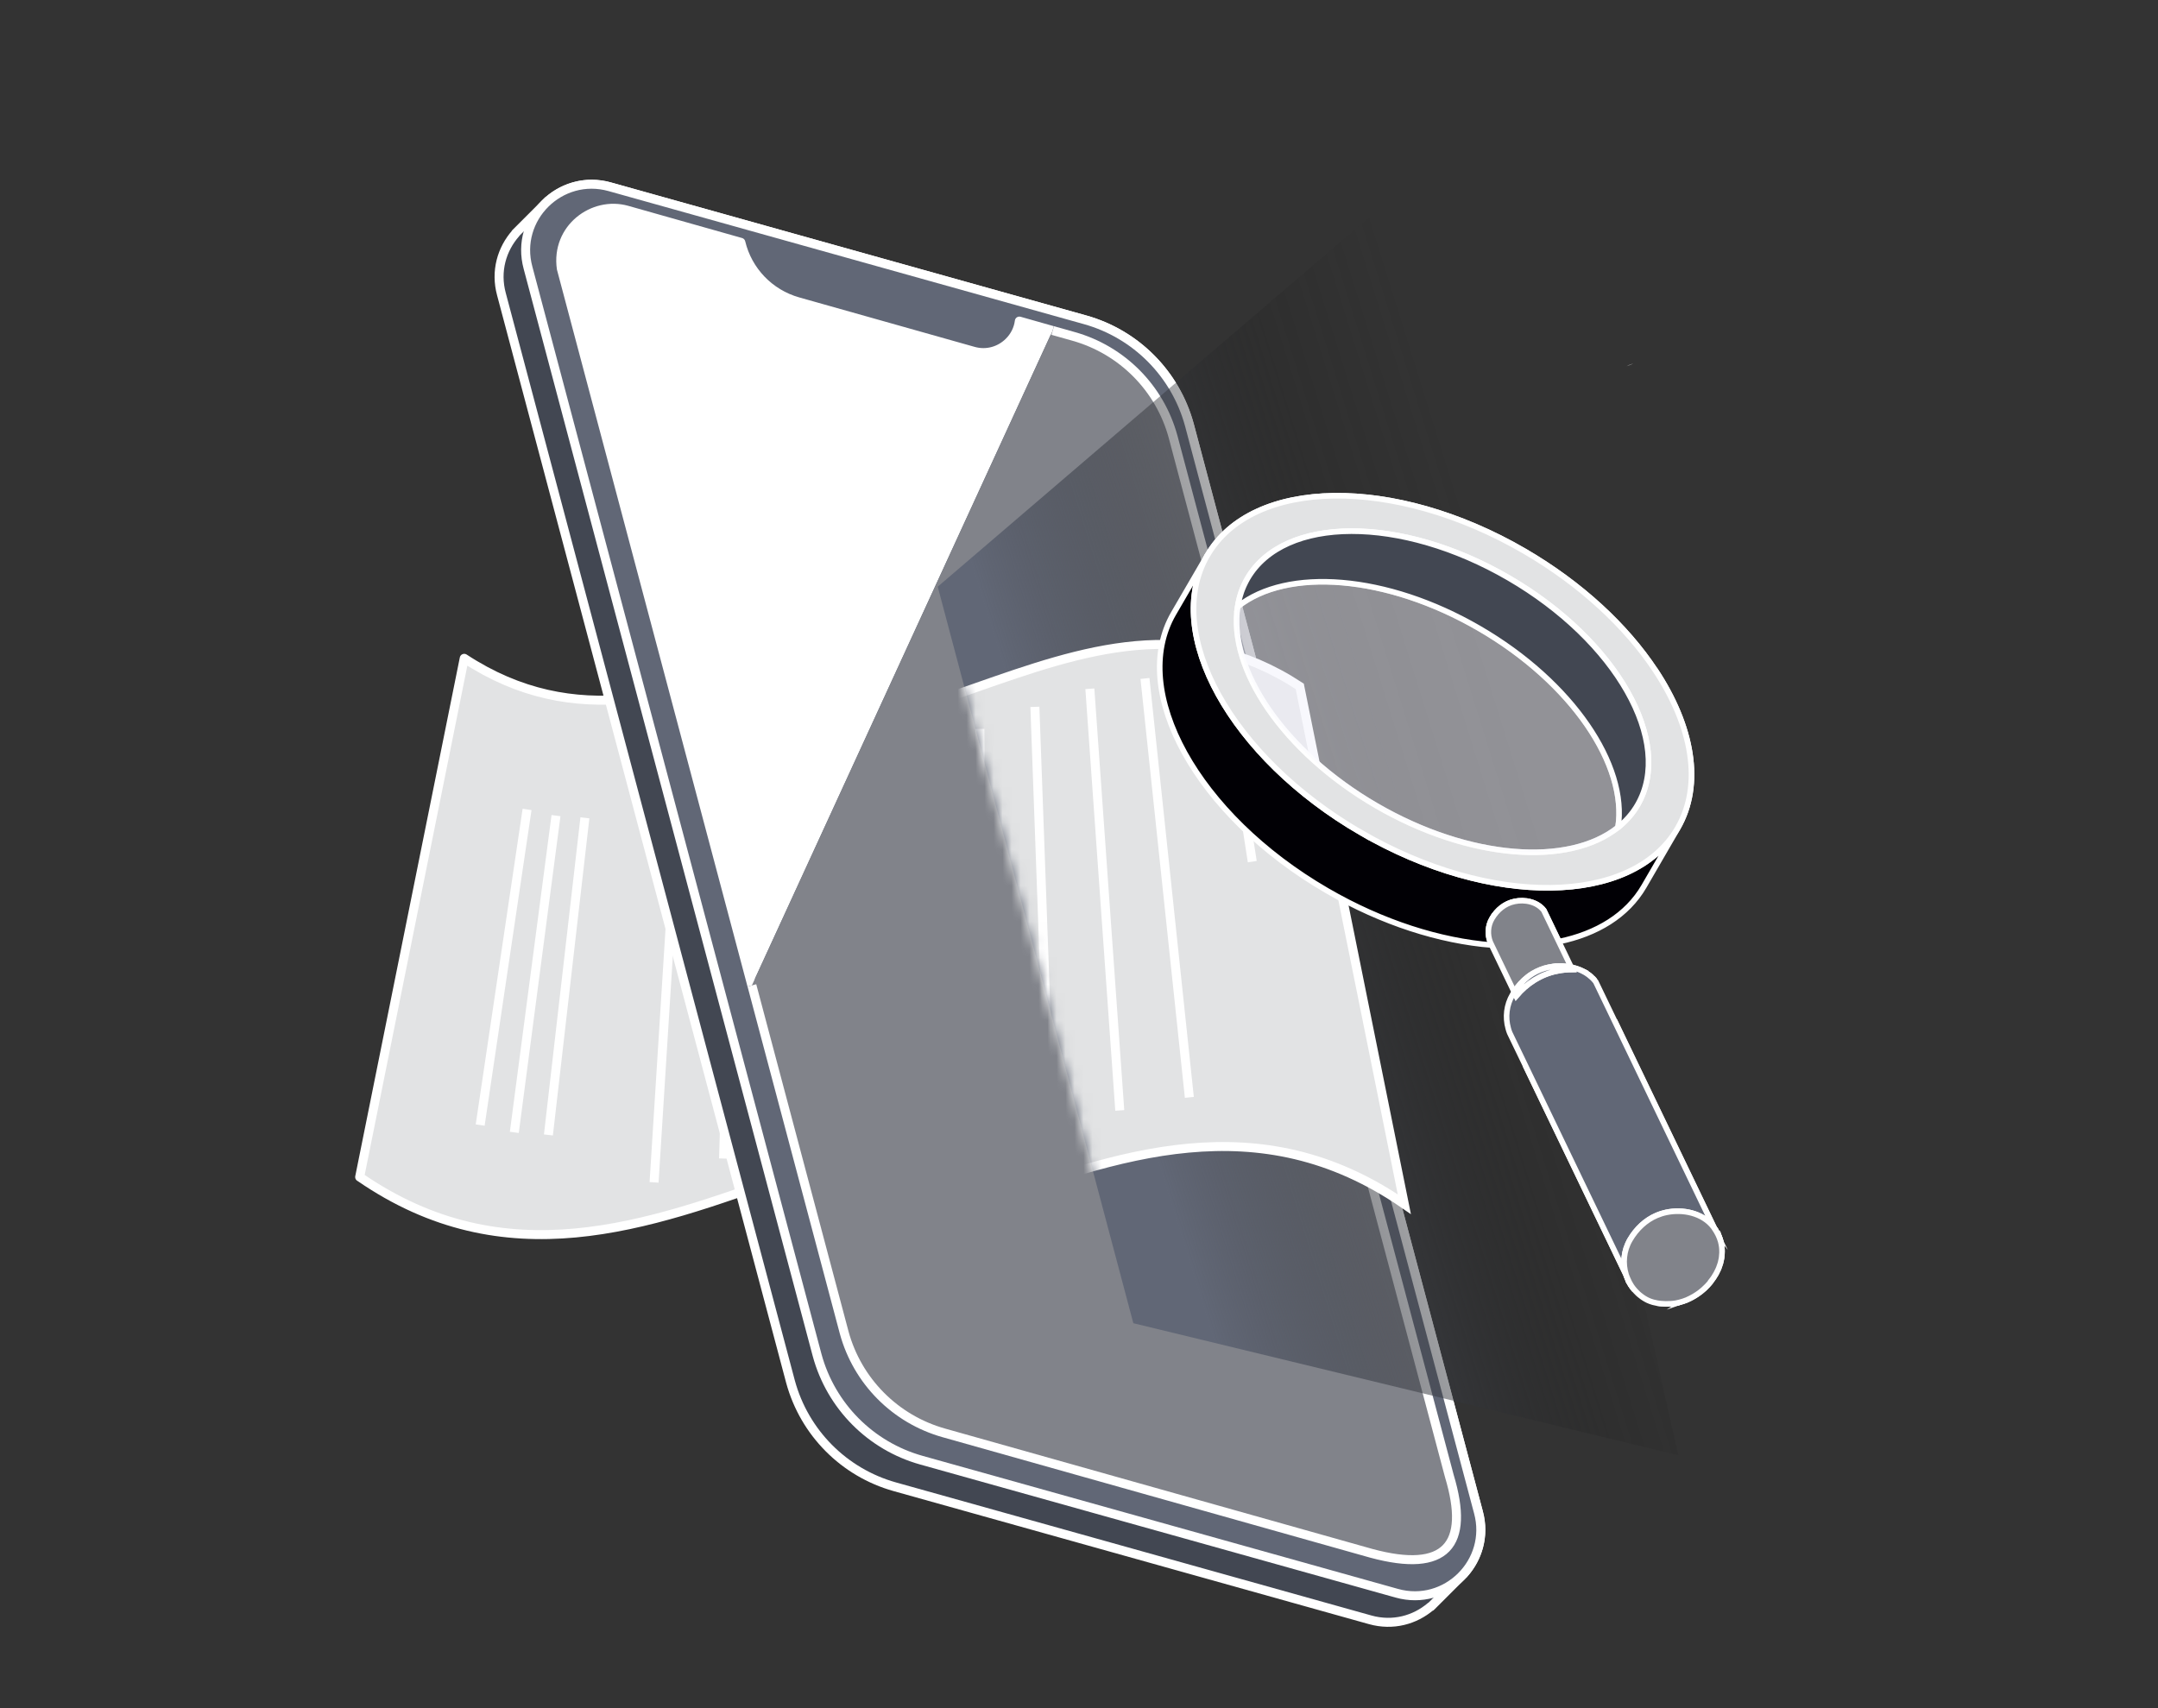 <svg width="240" height="190" viewBox="0 0 240 190" fill="none" xmlns="http://www.w3.org/2000/svg">
<rect x="0" y="0" width="240" height="190" fill="#333333" stroke="none"/>
<mask id="mask0_2396_4080" style="mask-type:alpha" maskUnits="userSpaceOnUse" x="0" y="0" width="240" height="190">
<rect width="240" height="190" rx="10" fill="#191919"/>
</mask>
<g mask="url(#mask0_2396_4080)">
<path d="M40 130.923C43.874 111.689 47.755 92.461 51.629 73.227C76.431 89.485 98.836 56.662 123.657 72.934C127.531 92.135 131.412 111.337 135.286 130.533C102.86 108.16 72.413 153.283 40 130.917V130.923Z" fill="#E2E3E4" stroke="white" stroke-linejoin="round"/>
<path d="M53.402 125.142C55.141 113.441 56.879 101.741 58.618 90.033" stroke="white" stroke-linejoin="round"/>
<path d="M57.199 125.956C58.742 114.21 60.292 102.47 61.835 90.724" stroke="white" stroke-linejoin="round"/>
<path d="M60.992 126.242C62.346 114.483 63.694 102.724 65.049 90.971" stroke="white" stroke-linejoin="round"/>
<path d="M72.742 131.517C73.778 115.096 74.806 98.668 75.842 82.246" stroke="white" stroke-linejoin="round"/>
<path d="M80.469 128.866C80.964 112.627 81.465 96.388 81.96 80.148" stroke="white" stroke-linejoin="round"/>
<path d="M88.195 125.734C88.156 109.71 88.117 93.685 88.078 77.661" stroke="white" stroke-linejoin="round"/>
<path d="M95.918 122.641C95.345 106.832 94.772 91.022 94.199 75.213" stroke="white" stroke-linejoin="round"/>
<path d="M103.64 120.109C102.533 104.475 101.419 88.842 100.312 73.208" stroke="white" stroke-linejoin="round"/>
<path d="M111.365 118.65C109.718 103.12 108.077 87.584 106.43 72.055" stroke="white" stroke-linejoin="round"/>
<path d="M118.375 92.429C117.373 85.969 116.37 79.517 115.367 73.058" stroke="white" stroke-linejoin="round"/>
<path d="M162.764 175.096H162.758C164.36 173.338 165.134 170.824 164.425 168.207L132.278 47.253C130.735 41.588 126.334 37.154 120.682 35.572L67.803 20.772C65.219 20.049 62.738 20.785 60.98 22.328L60.967 22.315L57.34 25.942L57.353 25.955C55.81 27.7 55.067 30.167 55.771 32.739L87.917 153.693C89.46 159.358 93.862 163.792 99.513 165.375L152.385 180.175C154.918 180.884 157.36 180.188 159.111 178.697L159.131 178.716L162.758 175.089L162.764 175.096Z" fill="#424752" stroke="white" stroke-linejoin="round"/>
<path d="M155.344 177.219L102.472 162.419C96.82 160.837 92.419 156.402 90.876 150.738L58.723 29.784C57.225 24.275 62.304 19.235 67.806 20.772L120.678 35.572C126.33 37.154 130.731 41.589 132.274 47.254L164.421 168.207C165.918 173.716 160.839 178.762 155.344 177.219Z" fill="#616776" stroke="white" stroke-linejoin="round"/>
<path d="M117.065 36.764L113.366 35.715C113.249 36.62 112.832 37.421 112.22 38.027C111.231 39.016 109.753 39.492 108.248 39.062L88.741 33.56C85.557 32.661 83.147 30.115 82.392 26.957L69.734 23.376C65.958 22.315 61.79 25.414 62.428 29.881L83.616 109.605" fill="white"/>
<path d="M117.065 36.764L113.366 35.715C113.249 36.62 112.832 37.421 112.22 38.027C111.231 39.016 109.753 39.492 108.248 39.062L88.741 33.56C85.557 32.661 83.147 30.115 82.392 26.957L69.734 23.376C65.958 22.315 61.79 25.414 62.428 29.881L83.616 109.605" stroke="white" stroke-linejoin="round"/>
<path d="M83.621 109.606L93.883 148.218C95.355 153.628 99.567 157.867 104.972 159.384L152.511 172.778C160.819 175.025 163.508 171.873 161.184 164.17L130.463 48.582C128.992 43.171 124.786 38.932 119.388 37.415L117.076 36.764" fill="#81838A"/>
<path d="M83.621 109.606L93.883 148.218C95.355 153.628 99.567 157.867 104.972 159.384L152.511 172.778C160.819 175.025 163.508 171.873 161.184 164.17L130.463 48.582C128.992 43.171 124.786 38.932 119.388 37.415L117.076 36.764" stroke="white" stroke-miterlimit="10"/>
<path d="M186.657 161.872L126.043 147.183L104.289 65.257L155.045 21.788L186.657 161.872Z" fill="url(#paint0_linear_2396_4080)"/>
<mask id="mask1_2396_4080" style="mask-type:luminance" maskUnits="userSpaceOnUse" x="104" y="65" width="72" height="89">
<path d="M154.594 74.375L174.794 153.146L126.394 146.743L104.925 65.894L154.594 74.375Z" fill="white" stroke="white"/>
</mask>
<g mask="url(#mask1_2396_4080)">
<path d="M60.895 134.335C64.769 115.101 68.65 95.873 72.524 76.639C97.325 92.897 119.731 60.074 144.552 76.346C148.426 95.548 152.307 114.749 156.181 133.945C123.755 111.572 93.308 156.695 60.895 134.329V134.335Z" fill="#E2E3E4" stroke="white" stroke-miterlimit="10"/>
<path d="M109.09 129.146C109.051 113.122 109.012 97.097 108.973 81.073" stroke="white" stroke-linejoin="round"/>
<path d="M116.813 126.053C116.24 110.244 115.667 94.434 115.094 78.625" stroke="white" stroke-linejoin="round"/>
<path d="M124.534 123.514C123.427 107.881 122.314 92.247 121.207 76.613" stroke="white" stroke-linejoin="round"/>
<path d="M132.272 122.062C130.624 106.532 128.983 90.996 127.336 75.467" stroke="white" stroke-linejoin="round"/>
<path d="M139.27 95.841C138.267 89.382 137.264 82.929 136.262 76.47" stroke="white" stroke-linejoin="round"/>
</g>
<mask id="path-27-inside-1_2396_4080" fill="white">
<path d="M181.633 40.449C181.587 40.462 181.275 40.547 180.91 40.729C181.184 40.612 181.431 40.521 181.633 40.449Z"/>
</mask>
<path d="M181.633 40.449C181.587 40.462 181.275 40.547 180.91 40.729C181.184 40.612 181.431 40.521 181.633 40.449Z" fill="white"/>
<path d="M181.633 40.449L181.967 41.392L181.358 39.488L181.633 40.449ZM180.91 40.729L180.463 39.835L181.304 41.648L180.91 40.729ZM181.633 40.449L181.358 39.488C181.367 39.485 181.336 39.494 181.327 39.496C181.31 39.502 181.287 39.508 181.261 39.516C181.208 39.532 181.139 39.554 181.059 39.583C180.9 39.639 180.691 39.721 180.463 39.835L180.91 40.729L181.357 41.624C181.635 41.485 181.873 41.421 181.908 41.411L181.633 40.449ZM180.91 40.729L181.304 41.648C181.55 41.543 181.775 41.46 181.967 41.392L181.633 40.449L181.299 39.507C181.087 39.582 180.817 39.681 180.516 39.81L180.91 40.729Z" fill="white" mask="url(#path-27-inside-1_2396_4080)"/>
<mask id="path-29-inside-2_2396_4080" fill="white">
<path d="M181.633 40.449C181.587 40.462 181.275 40.547 180.91 40.729C181.184 40.612 181.431 40.521 181.633 40.449Z"/>
</mask>
<path d="M181.633 40.449C181.587 40.462 181.275 40.547 180.91 40.729C181.184 40.612 181.431 40.521 181.633 40.449Z" fill="white"/>
<path d="M181.633 40.449L181.967 41.392L181.358 39.488L181.633 40.449ZM180.91 40.729L180.463 39.835L181.304 41.648L180.91 40.729ZM181.633 40.449L181.358 39.488C181.367 39.485 181.336 39.494 181.327 39.496C181.31 39.502 181.287 39.508 181.261 39.516C181.208 39.532 181.139 39.554 181.059 39.583C180.9 39.639 180.691 39.721 180.463 39.835L180.91 40.729L181.357 41.624C181.635 41.485 181.873 41.421 181.908 41.411L181.633 40.449ZM180.91 40.729L181.304 41.648C181.55 41.543 181.775 41.46 181.967 41.392L181.633 40.449L181.299 39.507C181.087 39.582 180.817 39.681 180.516 39.81L180.91 40.729Z" fill="white" mask="url(#path-29-inside-2_2396_4080)"/>
<path d="M191.341 138.004C191.341 138.004 191.362 138.046 191.366 138.064C191.303 137.847 191.22 137.63 191.118 137.417L191.124 137.427C191.21 137.615 191.286 137.81 191.338 137.999L191.341 138.004Z" fill="#81838A" stroke="white" stroke-width="0.62" stroke-miterlimit="10"/>
<path d="M190.779 136.798C190.741 136.739 190.706 136.684 190.668 136.625C190.677 136.64 190.684 136.65 190.69 136.66C190.719 136.704 190.747 136.748 190.781 136.79L190.779 136.798Z" fill="#81838A" stroke="white" stroke-width="0.62" stroke-miterlimit="10"/>
<path d="M191.043 137.272C191.021 137.237 191.009 137.196 190.991 137.158C191.014 137.193 191.026 137.234 191.043 137.272Z" fill="#81838A" stroke="white" stroke-width="0.62" stroke-miterlimit="10"/>
<path d="M181.438 143.042C181.52 143.17 181.621 143.285 181.718 143.404C181.621 143.285 181.529 143.164 181.442 143.039L181.438 143.042Z" fill="#616776" stroke="white" stroke-width="0.62" stroke-miterlimit="10"/>
<path d="M190.904 141.565C190.874 141.626 190.838 141.69 190.8 141.75C190.835 141.686 190.869 141.629 190.904 141.565Z" fill="#616776" stroke="white" stroke-width="0.62" stroke-miterlimit="10"/>
<path d="M190.146 142.689C190.174 142.656 190.195 142.623 190.223 142.591C190.171 142.652 190.125 142.709 190.073 142.77C190.096 142.741 190.123 142.717 190.146 142.689Z" fill="#616776" stroke="white" stroke-width="0.62" stroke-miterlimit="10"/>
<path d="M190.594 142.09C190.555 142.149 190.512 142.212 190.47 142.266C190.514 142.204 190.555 142.149 190.594 142.09Z" fill="#616776" stroke="white" stroke-width="0.62" stroke-miterlimit="10"/>
<path d="M191.489 138.683C191.489 138.683 191.493 138.688 191.491 138.697C191.491 138.697 191.488 138.692 191.489 138.683Z" fill="#616776" stroke="white" stroke-width="0.62" stroke-miterlimit="10"/>
<path d="M191.511 139.279C191.507 139.316 191.504 139.353 191.508 139.392C191.512 139.355 191.516 139.318 191.511 139.279Z" fill="#616776" stroke="white" stroke-width="0.62" stroke-miterlimit="10"/>
<path d="M191.464 139.87C191.456 139.923 191.446 139.972 191.438 140.026C191.446 139.972 191.461 139.92 191.464 139.87Z" fill="#616776" stroke="white" stroke-width="0.62" stroke-miterlimit="10"/>
<path d="M191.349 140.447C191.332 140.507 191.314 140.567 191.294 140.622C191.311 140.562 191.332 140.507 191.349 140.447Z" fill="#616776" stroke="white" stroke-width="0.62" stroke-miterlimit="10"/>
<path d="M191.158 141.02C191.136 141.083 191.105 141.144 191.08 141.202C191.11 141.141 191.132 141.078 191.158 141.02Z" fill="#616776" stroke="white" stroke-width="0.62" stroke-miterlimit="10"/>
<path d="M181.445 143.039C181.273 142.781 181.135 142.502 181.015 142.217C181.135 142.502 181.27 142.777 181.442 143.034C181.524 143.162 181.621 143.281 181.717 143.399C181.727 143.414 181.74 143.434 181.749 143.448C181.755 143.458 181.762 143.468 181.776 143.48C181.659 143.34 181.538 143.195 181.437 143.037L181.445 143.039Z" fill="#616776" stroke="white" stroke-width="0.62" stroke-miterlimit="10"/>
<path d="M187.637 144.554C187.637 144.554 187.589 144.577 187.566 144.585C187.586 144.572 187.614 144.561 187.637 144.554Z" fill="#616776" stroke="white" stroke-width="0.62" stroke-miterlimit="10"/>
<path d="M186.738 144.858C186.738 144.858 186.789 144.839 186.812 144.831C186.676 144.87 186.543 144.9 186.406 144.925C186.517 144.902 186.628 144.88 186.735 144.853L186.738 144.858Z" fill="#616776" stroke="white" stroke-width="0.62" stroke-miterlimit="10"/>
<path d="M188.452 144.136C188.397 144.17 188.343 144.205 188.277 144.233C188.332 144.199 188.389 144.169 188.452 144.136Z" fill="#616776" stroke="white" stroke-width="0.62" stroke-miterlimit="10"/>
<path d="M189.786 143.086C189.812 143.062 189.831 143.037 189.854 143.008C189.811 143.049 189.773 143.088 189.73 143.129C189.75 143.117 189.766 143.099 189.783 143.081L189.786 143.086Z" fill="#616776" stroke="white" stroke-width="0.62" stroke-miterlimit="10"/>
<path d="M189.123 143.677C189.123 143.677 189.123 143.677 189.117 143.681C189.117 143.681 189.117 143.681 189.123 143.677Z" fill="#616776" stroke="white" stroke-width="0.62" stroke-miterlimit="10"/>
<path d="M184.409 144.958C184.479 144.969 184.548 144.98 184.62 144.983C184.641 144.984 184.662 144.984 184.687 144.989C184.566 144.976 184.454 144.964 184.336 144.942C184.36 144.948 184.385 144.953 184.409 144.958Z" fill="#616776" stroke="white" stroke-width="0.62" stroke-miterlimit="10"/>
<path d="M186.408 144.933C186.346 144.945 186.281 144.952 186.211 144.962C186.276 144.955 186.341 144.948 186.403 144.936L186.408 144.933Z" fill="#616776" stroke="white" stroke-width="0.62" stroke-miterlimit="10"/>
<path d="M185.847 145.003C185.899 144.998 185.952 144.992 186.004 144.987C185.939 144.994 185.865 144.999 185.797 145.001C185.81 145 185.831 145 185.844 144.999L185.847 145.003Z" fill="#616776" stroke="white" stroke-width="0.62" stroke-miterlimit="10"/>
<path d="M191.047 137.264C191.025 137.23 191.012 137.189 190.995 137.152C190.928 137.035 190.857 136.914 190.778 136.791C190.749 136.747 190.721 136.702 190.688 136.661C190.827 136.857 190.943 137.06 191.047 137.264Z" fill="#616776" stroke="white" stroke-width="0.62" stroke-miterlimit="10"/>
<path d="M191.341 138.004C191.287 137.81 191.209 137.624 191.128 137.433C191.214 137.621 191.287 137.81 191.341 138.004Z" fill="#616776" stroke="white" stroke-width="0.62" stroke-miterlimit="10"/>
<path d="M165.951 102.155C166.515 101.203 167.373 100.493 168.458 100.269C169.59 100.03 170.957 100.299 171.71 101.268L173.377 104.734C177.597 103.862 180.956 101.812 182.827 98.599L186.581 92.128C181.563 100.777 165.787 100.989 151.345 92.601C136.902 84.221 129.265 70.428 134.271 61.78L130.519 68.235C125.501 76.884 133.136 90.685 147.574 99.068C153.759 102.659 160.18 104.668 165.903 105.123L165.75 104.798C165.42 103.968 165.453 102.981 165.948 102.15L165.951 102.155Z" fill="#010005"/>
<path d="M186.581 92.128L182.827 98.599C180.956 101.812 177.597 103.862 173.377 104.734L171.71 101.268C170.957 100.299 169.59 100.03 168.458 100.269C167.373 100.493 166.515 101.203 165.951 102.155L165.948 102.15C165.453 102.981 165.42 103.968 165.75 104.798L165.903 105.123C160.18 104.668 153.759 102.659 147.574 99.068C133.136 90.685 125.501 76.884 130.519 68.235L134.271 61.78C129.265 70.428 136.902 84.221 151.345 92.601C165.787 100.989 181.563 100.777 186.581 92.128ZM186.581 92.128C189.406 87.261 188.221 80.756 184.069 74.508" stroke="white" stroke-width="0.62" stroke-miterlimit="10"/>
<path d="M169.511 61.296C175.819 64.96 180.831 69.657 184.056 74.514C180.834 69.662 175.822 64.965 169.514 61.301C155.069 52.908 139.293 53.12 134.28 61.766C134.28 61.766 134.27 61.772 134.273 61.777L134.283 61.771C139.298 53.117 155.077 52.91 169.516 61.293L169.511 61.296Z" fill="#E2E3E4" stroke="white" stroke-width="0.62" stroke-miterlimit="10"/>
<path d="M151.339 92.598C165.778 100.981 181.554 100.769 186.575 92.125C189.399 87.258 188.215 80.753 184.062 74.505C180.84 69.653 175.828 64.956 169.517 61.287C155.076 52.912 139.297 53.119 134.284 61.765L134.274 61.771C129.272 70.424 136.911 84.222 151.342 92.603L151.339 92.598ZM167.785 64.273C179.76 71.228 186.178 82.538 182.114 89.534C182.047 89.646 181.976 89.761 181.904 89.877C181.884 89.911 181.856 89.942 181.835 89.976C181.781 90.053 181.734 90.132 181.679 90.209C181.654 90.245 181.626 90.277 181.596 90.317C181.546 90.391 181.493 90.46 181.435 90.532C181.407 90.564 181.382 90.601 181.349 90.636C181.29 90.708 181.237 90.776 181.176 90.844C181.148 90.875 181.12 90.907 181.092 90.939C181.031 91.006 180.968 91.081 180.898 91.147C180.875 91.175 180.844 91.203 180.821 91.231C180.749 91.305 180.678 91.378 180.609 91.443C180.588 91.464 180.561 91.488 180.54 91.508C180.459 91.588 180.38 91.66 180.296 91.734C180.276 91.747 180.26 91.765 180.248 91.779C180.149 91.863 180.05 91.947 179.948 92.027C179.948 92.027 179.943 92.03 179.939 92.033C174.471 96.407 163.386 95.604 153.066 89.616C142.74 83.617 136.552 74.389 137.645 67.472C137.645 67.472 137.645 67.472 137.64 67.475C137.66 67.344 137.685 67.21 137.71 67.076C137.714 67.06 137.717 67.043 137.721 67.027C137.745 66.914 137.77 66.801 137.8 66.685C137.805 66.661 137.812 66.628 137.817 66.604C137.844 66.504 137.87 66.404 137.901 66.301C137.913 66.265 137.92 66.233 137.932 66.198C137.961 66.102 137.989 66.015 138.018 65.92C138.03 65.885 138.044 65.841 138.056 65.806C138.083 65.719 138.119 65.633 138.154 65.548C138.171 65.509 138.185 65.466 138.202 65.427C138.237 65.342 138.271 65.264 138.307 65.179C138.324 65.141 138.345 65.099 138.362 65.06C138.403 64.972 138.442 64.891 138.485 64.808C138.505 64.774 138.522 64.735 138.539 64.697C138.603 64.579 138.667 64.462 138.73 64.345C142.794 57.35 155.794 57.314 167.774 64.266L167.785 64.273Z" fill="#E2E3E4" stroke="white" stroke-width="0.62" stroke-miterlimit="10"/>
<path opacity="0.5" d="M164.511 69.898C154.191 63.91 143.11 63.104 137.645 67.47C136.552 74.387 142.735 83.618 153.066 89.614C163.389 95.607 174.471 96.405 179.939 92.031C181.027 85.117 174.836 75.884 164.516 69.895L164.511 69.898Z" fill="#F2F2FC" stroke="white" stroke-width="0.62" stroke-miterlimit="10"/>
<path d="M138.495 64.815C138.452 64.898 138.408 64.982 138.372 65.067C138.355 65.106 138.334 65.148 138.317 65.186C138.278 65.267 138.242 65.352 138.212 65.434C138.195 65.473 138.181 65.516 138.164 65.555C138.129 65.64 138.101 65.727 138.065 65.813C138.053 65.848 138.037 65.887 138.028 65.927C137.995 66.017 137.966 66.113 137.942 66.205C137.93 66.24 137.923 66.272 137.911 66.308C137.88 66.411 137.854 66.511 137.827 66.611C137.822 66.635 137.812 66.663 137.81 66.692C137.785 66.805 137.755 66.921 137.731 67.034C137.727 67.051 137.724 67.067 137.72 67.083C137.695 67.217 137.667 67.346 137.65 67.482C137.65 67.482 137.65 67.482 137.655 67.479C143.125 63.11 154.202 63.911 164.521 69.908C174.844 75.901 181.032 85.129 179.944 92.043C179.944 92.043 179.949 92.04 179.953 92.037C180.055 91.958 180.154 91.873 180.253 91.789C180.273 91.777 180.289 91.759 180.301 91.745C180.385 91.67 180.464 91.598 180.545 91.519C180.566 91.498 180.593 91.474 180.614 91.454C180.688 91.385 180.759 91.312 180.826 91.242C180.852 91.218 180.88 91.186 180.903 91.157C180.969 91.087 181.031 91.02 181.097 90.95C181.125 90.918 181.153 90.886 181.181 90.854C181.242 90.787 181.3 90.715 181.354 90.646C181.382 90.614 181.407 90.577 181.44 90.542C181.493 90.473 181.551 90.401 181.601 90.328C181.626 90.291 181.654 90.259 181.684 90.219C181.739 90.142 181.794 90.065 181.84 89.987C181.861 89.953 181.889 89.921 181.909 89.887C181.984 89.777 182.051 89.664 182.119 89.544C186.183 82.548 179.765 71.239 167.79 64.283C155.804 57.321 142.804 57.357 138.74 64.352C138.673 64.465 138.61 64.582 138.549 64.704C138.529 64.738 138.512 64.776 138.495 64.815Z" fill="#424752" stroke="white" stroke-width="0.62" stroke-miterlimit="10"/>
<path d="M170.444 108.304C170.992 107.967 171.599 107.723 172.25 107.59C172.384 107.56 172.511 107.541 172.646 107.524C172.685 107.52 172.729 107.513 172.768 107.509C172.812 107.501 172.864 107.496 172.911 107.493C172.959 107.483 173.01 107.485 173.054 107.478C173.08 107.475 173.106 107.472 173.132 107.47C173.15 107.465 173.169 107.474 173.187 107.469C173.286 107.461 173.388 107.458 173.489 107.463C173.528 107.459 173.565 107.463 173.599 107.462C173.62 107.462 173.636 107.466 173.654 107.461C173.73 107.461 173.805 107.469 173.876 107.472C173.897 107.472 173.918 107.472 173.934 107.476C173.955 107.476 173.981 107.473 174.001 107.482C174.101 107.487 174.205 107.497 174.303 107.51C174.447 107.529 174.595 107.553 174.732 107.583L173.362 104.731L171.695 101.265C170.947 100.293 169.575 100.027 168.443 100.266C167.357 100.49 166.5 101.2 165.936 102.152C165.446 102.98 165.408 103.97 165.738 104.8L165.891 105.125L168.394 110.327C168.814 109.683 169.319 109.116 169.904 108.664C170.072 108.536 170.243 108.412 170.428 108.301L170.444 108.304Z" fill="#81838A" stroke="white" stroke-width="0.62" stroke-miterlimit="10"/>
<path d="M175.401 107.766C175.286 107.728 175.171 107.69 175.055 107.66C175.106 107.676 175.155 107.686 175.207 107.702C175.275 107.721 175.338 107.743 175.401 107.766Z" fill="#81838A" stroke="white" stroke-width="0.62" stroke-miterlimit="10"/>
<path d="M175.508 107.804C175.552 107.818 175.598 107.836 175.637 107.853C175.593 107.839 175.552 107.818 175.508 107.804Z" fill="#81838A" stroke="white" stroke-width="0.62" stroke-miterlimit="10"/>
<path d="M174.759 107.585C174.759 107.585 174.747 107.578 174.742 107.581L174.759 107.585Z" fill="#81838A" stroke="white" stroke-width="0.62" stroke-miterlimit="10"/>
<path d="M176.34 108.202C176.463 108.276 176.582 108.352 176.694 108.44C176.577 108.356 176.463 108.276 176.34 108.202Z" fill="#81838A" stroke="white" stroke-width="0.62" stroke-miterlimit="10"/>
<path d="M176.052 108.041C175.991 108.011 175.93 107.98 175.863 107.953C175.886 107.967 175.91 107.972 175.933 107.985C175.971 108.002 176.013 108.024 176.047 108.044L176.052 108.041Z" fill="#81838A" stroke="white" stroke-width="0.62" stroke-miterlimit="10"/>
<path d="M176.703 108.442C176.703 108.442 176.71 108.453 176.719 108.455C176.719 108.455 176.712 108.444 176.703 108.442Z" fill="#81838A" stroke="white" stroke-width="0.62" stroke-miterlimit="10"/>
<path d="M177.023 108.707C177.023 108.707 177.041 108.724 177.053 108.731C177.047 108.721 177.035 108.714 177.023 108.707Z" fill="#81838A" stroke="white" stroke-width="0.62" stroke-miterlimit="10"/>
<path d="M174.736 107.582C174.591 107.551 174.452 107.529 174.305 107.505C174.449 107.524 174.591 107.551 174.736 107.582Z" fill="#81838A" stroke="white" stroke-width="0.62" stroke-miterlimit="10"/>
<path d="M190.663 136.615L179.55 113.5L190.663 136.615Z" fill="#81838A" stroke="white" stroke-width="0.62" stroke-miterlimit="10"/>
<path d="M180.851 141.814L169.621 118.463L180.849 141.822C180.987 142.255 181.184 142.67 181.44 143.048C181.273 142.787 181.134 142.515 181.014 142.231C180.955 142.095 180.895 141.959 180.849 141.822L180.851 141.814Z" fill="#616776"/>
<path d="M180.849 141.822L169.621 118.463L180.851 141.814L180.849 141.822ZM180.849 141.822C180.987 142.255 181.184 142.67 181.44 143.048C181.273 142.787 181.134 142.515 181.014 142.231C180.955 142.095 180.895 141.959 180.849 141.822Z" stroke="white" stroke-width="0.62" stroke-miterlimit="10"/>
<path d="M176.281 108.158C176.205 108.116 176.127 108.082 176.055 108.045C176.15 108.095 176.253 108.148 176.343 108.201C176.321 108.188 176.303 108.171 176.281 108.158Z" fill="#616776" stroke="white" stroke-width="0.62" stroke-miterlimit="10"/>
<path d="M176.707 108.442C176.707 108.442 176.707 108.442 176.703 108.437C176.703 108.437 176.703 108.437 176.707 108.442Z" fill="#616776" stroke="white" stroke-width="0.62" stroke-miterlimit="10"/>
<path d="M177.022 108.707C176.923 108.618 176.819 108.531 176.719 108.45C176.824 108.528 176.928 108.614 177.022 108.707Z" fill="#616776" stroke="white" stroke-width="0.62" stroke-miterlimit="10"/>
<path d="M175.641 107.852C175.718 107.885 175.792 107.914 175.87 107.948C175.792 107.914 175.72 107.877 175.641 107.852Z" fill="#616776" stroke="white" stroke-width="0.62" stroke-miterlimit="10"/>
<path d="M175.513 107.803C175.477 107.791 175.442 107.779 175.406 107.767" stroke="white" stroke-width="0.62" stroke-miterlimit="10"/>
<path d="M177.055 108.738C177.16 108.837 177.257 108.935 177.351 109.048C177.26 108.94 177.16 108.837 177.055 108.738Z" fill="#616776" stroke="white" stroke-width="0.62" stroke-miterlimit="10"/>
<path d="M175.052 107.661C174.952 107.634 174.859 107.61 174.754 107.587C174.851 107.608 174.952 107.634 175.052 107.661Z" fill="#616776" stroke="white" stroke-width="0.62" stroke-miterlimit="10"/>
<path d="M172.91 107.492C172.954 107.485 173.01 107.484 173.057 107.482C173.01 107.484 172.962 107.487 172.913 107.497L172.91 107.492Z" fill="#616776"/>
<path d="M173.057 107.482C173.01 107.484 172.954 107.485 172.91 107.492L172.913 107.497C172.962 107.487 173.01 107.484 173.057 107.482ZM173.057 107.482C173.083 107.479 173.109 107.476 173.135 107.473" stroke="white" stroke-width="0.62" stroke-miterlimit="10"/>
<path d="M181.277 137.887C181.99 136.68 182.999 135.72 184.246 135.184C184.583 135.038 184.937 134.929 185.31 134.85C187.136 134.471 189.333 134.896 190.544 136.46C190.579 136.514 190.61 136.563 190.65 136.614L179.537 113.499L177.468 109.2C177.425 109.144 177.386 109.094 177.338 109.041C177.248 108.932 177.147 108.83 177.042 108.731C177.036 108.721 177.024 108.714 177.013 108.707C176.914 108.618 176.81 108.532 176.71 108.451C176.71 108.451 176.703 108.441 176.695 108.439C176.695 108.439 176.695 108.439 176.692 108.434C176.575 108.349 176.462 108.269 176.338 108.196C176.245 108.137 176.145 108.09 176.05 108.04C176.012 108.023 175.975 107.998 175.936 107.981C175.914 107.968 175.89 107.962 175.867 107.949C175.79 107.915 175.713 107.881 175.639 107.852C175.595 107.839 175.553 107.817 175.51 107.803C175.474 107.791 175.439 107.779 175.403 107.767C175.34 107.745 175.278 107.723 175.21 107.704C175.158 107.688 175.11 107.678 175.058 107.662C174.958 107.636 174.863 107.607 174.761 107.589C174.761 107.589 174.748 107.59 174.745 107.585L174.867 107.84C174.286 107.845 173.708 107.896 173.158 108.013C171.331 108.392 169.8 109.395 168.626 110.78L168.41 110.335C168.346 110.431 168.278 110.53 168.218 110.631C167.525 111.805 167.394 113.16 167.733 114.38C167.752 114.465 167.783 114.556 167.807 114.638C167.835 114.724 167.868 114.808 167.9 114.891L169.621 118.462L180.85 141.814C180.45 140.55 180.56 139.118 181.284 137.897L181.277 137.887Z" fill="#616776" stroke="white" stroke-width="0.62" stroke-miterlimit="10"/>
<path d="M173.154 108.008C173.704 107.892 174.282 107.84 174.863 107.836L174.741 107.581C174.599 107.554 174.457 107.527 174.309 107.503C174.211 107.49 174.107 107.48 174.007 107.475C173.987 107.467 173.965 107.475 173.94 107.469C173.924 107.466 173.898 107.469 173.882 107.465C173.811 107.462 173.731 107.457 173.66 107.455C173.639 107.454 173.623 107.451 173.605 107.455C173.568 107.451 173.529 107.455 173.495 107.456C173.397 107.456 173.295 107.459 173.193 107.462C173.175 107.467 173.156 107.459 173.138 107.463C173.112 107.466 173.086 107.469 173.06 107.471C173.013 107.474 172.961 107.479 172.913 107.482C172.866 107.484 172.819 107.487 172.77 107.497C172.731 107.501 172.688 107.509 172.649 107.513C172.514 107.53 172.382 107.552 172.253 107.579C171.597 107.715 170.998 107.96 170.447 108.292C170.27 108.406 170.092 108.52 169.923 108.656C169.338 109.108 168.833 109.675 168.413 110.319L168.628 110.764C169.803 109.379 171.337 108.381 173.161 107.997L173.154 108.008Z" fill="#616776" stroke="white" stroke-width="0.62" stroke-miterlimit="10"/>
<path d="M189.734 143.133C189.544 143.324 189.338 143.512 189.124 143.677C189.343 143.509 189.539 143.327 189.734 143.133Z" fill="#81838A" stroke="white" stroke-width="0.62" stroke-miterlimit="10"/>
<path d="M185.793 145.007C185.435 145.035 185.056 145.028 184.684 144.989" stroke="white" stroke-width="0.62" stroke-miterlimit="10"/>
<path d="M187.565 144.585C187.323 144.684 187.068 144.764 186.812 144.831C187.068 144.764 187.318 144.688 187.565 144.585Z" fill="#81838A" stroke="white" stroke-width="0.62" stroke-miterlimit="10"/>
<path d="M188.287 144.235C188.079 144.355 187.865 144.465 187.641 144.56" stroke="white" stroke-width="0.62" stroke-miterlimit="10"/>
<path d="M189.116 143.683C188.902 143.848 188.684 143.995 188.454 144.135" stroke="white" stroke-width="0.62" stroke-miterlimit="10"/>
<path d="M191.441 140.024C191.414 140.166 191.387 140.309 191.347 140.452" stroke="white" stroke-width="0.62" stroke-miterlimit="10"/>
<path d="M190.463 142.275C190.388 142.385 190.302 142.489 190.224 142.595C190.31 142.491 190.388 142.385 190.463 142.275Z" fill="#81838A" stroke="white" stroke-width="0.62" stroke-miterlimit="10"/>
<path d="M191.484 138.685C191.457 138.48 191.422 138.273 191.364 138.074C191.42 138.281 191.457 138.48 191.484 138.685Z" fill="#81838A" stroke="white" stroke-width="0.62" stroke-miterlimit="10"/>
<path d="M190.663 136.629C190.663 136.629 190.659 136.624 190.656 136.619L190.663 136.629Z" fill="#81838A" stroke="white" stroke-width="0.62" stroke-miterlimit="10"/>
<path d="M189.857 143.012C189.933 142.936 190.005 142.854 190.078 142.773" stroke="white" stroke-width="0.62" stroke-miterlimit="10"/>
<path d="M185.996 144.987C186.069 144.982 186.14 144.972 186.21 144.962C186.153 144.971 186.096 144.979 186.035 144.983C186.022 144.985 186.009 144.986 185.996 144.987Z" fill="#81838A" stroke="white" stroke-width="0.62" stroke-miterlimit="10"/>
<path d="M190.801 141.749C190.738 141.866 190.666 141.981 190.591 142.092C190.666 141.981 190.733 141.869 190.801 141.749Z" fill="#81838A" stroke="white" stroke-width="0.62" stroke-miterlimit="10"/>
<path d="M191.483 138.697C191.504 138.892 191.517 139.085 191.514 139.275C191.514 139.08 191.509 138.889 191.483 138.697Z" fill="#81838A" stroke="white" stroke-width="0.62" stroke-miterlimit="10"/>
<path d="M191.504 139.392C191.495 139.551 191.485 139.71 191.463 139.87" stroke="white" stroke-width="0.62" stroke-miterlimit="10"/>
<path d="M191.043 137.272C191.075 137.322 191.093 137.373 191.115 137.428C191.089 137.376 191.07 137.325 191.043 137.272Z" fill="#81838A" stroke="white" stroke-width="0.62" stroke-miterlimit="10"/>
<path d="M191.291 140.627C191.25 140.758 191.209 140.888 191.154 141.02C191.204 140.891 191.25 140.758 191.291 140.627Z" fill="#81838A" stroke="white" stroke-width="0.62" stroke-miterlimit="10"/>
<path d="M191.079 141.201C191.027 141.325 190.966 141.448 190.903 141.565C190.966 141.448 191.024 141.321 191.079 141.201Z" fill="#81838A" stroke="white" stroke-width="0.62" stroke-miterlimit="10"/>
<path d="M191.122 137.438L191.115 137.428C191.089 137.376 191.07 137.325 191.043 137.272C191.073 137.33 191.095 137.386 191.125 137.443L191.122 137.438Z" fill="#81838A" stroke="white" stroke-width="0.62" stroke-miterlimit="10"/>
<path d="M191.339 138.005C191.339 138.005 191.354 138.051 191.362 138.074C191.354 138.051 191.342 138.031 191.337 138.013L191.339 138.005Z" fill="#81838A" stroke="white" stroke-width="0.62" stroke-miterlimit="10"/>
<path d="M190.656 136.619C190.656 136.619 190.675 136.649 190.685 136.664C190.675 136.649 190.669 136.639 190.663 136.629C190.663 136.629 190.659 136.624 190.656 136.619Z" fill="#81838A" stroke="white" stroke-width="0.62" stroke-miterlimit="10"/>
<path d="M181.015 142.223C180.956 142.087 180.896 141.951 180.855 141.811C180.896 141.951 180.96 142.084 181.02 142.219L181.015 142.223Z" fill="#81838A" stroke="white" stroke-width="0.62" stroke-miterlimit="10"/>
<path d="M190.228 142.59C190.315 142.486 190.393 142.38 190.468 142.27C190.511 142.207 190.552 142.153 190.591 142.094C190.666 141.983 190.733 141.871 190.801 141.75C190.837 141.686 190.87 141.63 190.905 141.566C190.969 141.448 191.026 141.321 191.082 141.202C191.112 141.141 191.134 141.078 191.16 141.02C191.209 140.892 191.255 140.758 191.297 140.627C191.314 140.567 191.334 140.513 191.352 140.453C191.386 140.313 191.418 140.167 191.445 140.025C191.453 139.971 191.468 139.92 191.471 139.87C191.493 139.709 191.502 139.551 191.512 139.392C191.515 139.355 191.519 139.317 191.515 139.278C191.515 139.084 191.511 138.892 191.485 138.701C191.485 138.701 191.482 138.696 191.484 138.688C191.456 138.483 191.416 138.279 191.363 138.077C191.355 138.054 191.348 138.032 191.34 138.009C191.285 137.815 191.212 137.625 191.126 137.437C191.102 137.377 191.075 137.324 191.045 137.267C190.942 137.063 190.824 136.867 190.686 136.664C190.677 136.649 190.667 136.634 190.658 136.62C190.623 136.565 190.591 136.516 190.552 136.465C189.341 134.901 187.144 134.476 185.318 134.856C184.95 134.932 184.594 135.049 184.254 135.19C183.004 135.721 181.994 136.681 181.285 137.893C180.564 139.119 180.454 140.551 180.852 141.81C180.896 141.955 180.961 142.087 181.015 142.226C181.135 142.511 181.272 142.79 181.445 143.048C181.546 143.206 181.663 143.345 181.784 143.49C181.828 143.538 181.876 143.591 181.921 143.639C182.003 143.725 182.089 143.815 182.177 143.898C182.23 143.948 182.287 143.994 182.348 144.045C182.437 144.12 182.535 144.196 182.634 144.265C182.697 144.308 182.756 144.346 182.819 144.389C182.949 144.473 183.088 144.55 183.23 144.619C183.249 144.627 183.26 144.634 183.28 144.643C183.429 144.713 183.594 144.775 183.765 144.825C183.8 144.837 183.84 144.846 183.876 144.858C184.024 144.894 184.178 144.928 184.328 144.956C184.443 144.973 184.558 144.99 184.678 145.003C185.05 145.042 185.429 145.049 185.787 145.021C185.855 145.019 185.925 145.009 185.993 145.007C186.006 145.006 186.019 145.004 186.032 145.003C186.092 144.999 186.146 144.986 186.206 144.982C186.271 144.975 186.341 144.965 186.403 144.953C186.539 144.928 186.675 144.89 186.808 144.86C187.064 144.793 187.313 144.716 187.56 144.613C187.58 144.601 187.608 144.59 187.63 144.582C187.854 144.487 188.069 144.378 188.277 144.258C188.331 144.223 188.388 144.194 188.45 144.161C188.68 144.02 188.898 143.873 189.112 143.709C189.112 143.709 189.112 143.709 189.117 143.705C189.331 143.541 189.537 143.353 189.727 143.162C189.77 143.12 189.808 143.082 189.851 143.041C189.927 142.964 189.999 142.883 190.072 142.801C190.124 142.741 190.17 142.683 190.221 142.622L190.228 142.59Z" fill="#81838A" stroke="white" stroke-width="0.62" stroke-miterlimit="10"/>
</g>
<defs>
<linearGradient id="paint0_linear_2396_4080" x1="120.808" y1="103.778" x2="173" y2="87.501" gradientUnits="userSpaceOnUse">
<stop stop-color="#616776"/>
<stop offset="0.717" stop-color="#191919" stop-opacity="0.159"/>
<stop offset="1" stop-color="#191919" stop-opacity="0"/>
</linearGradient>
</defs>
</svg>
